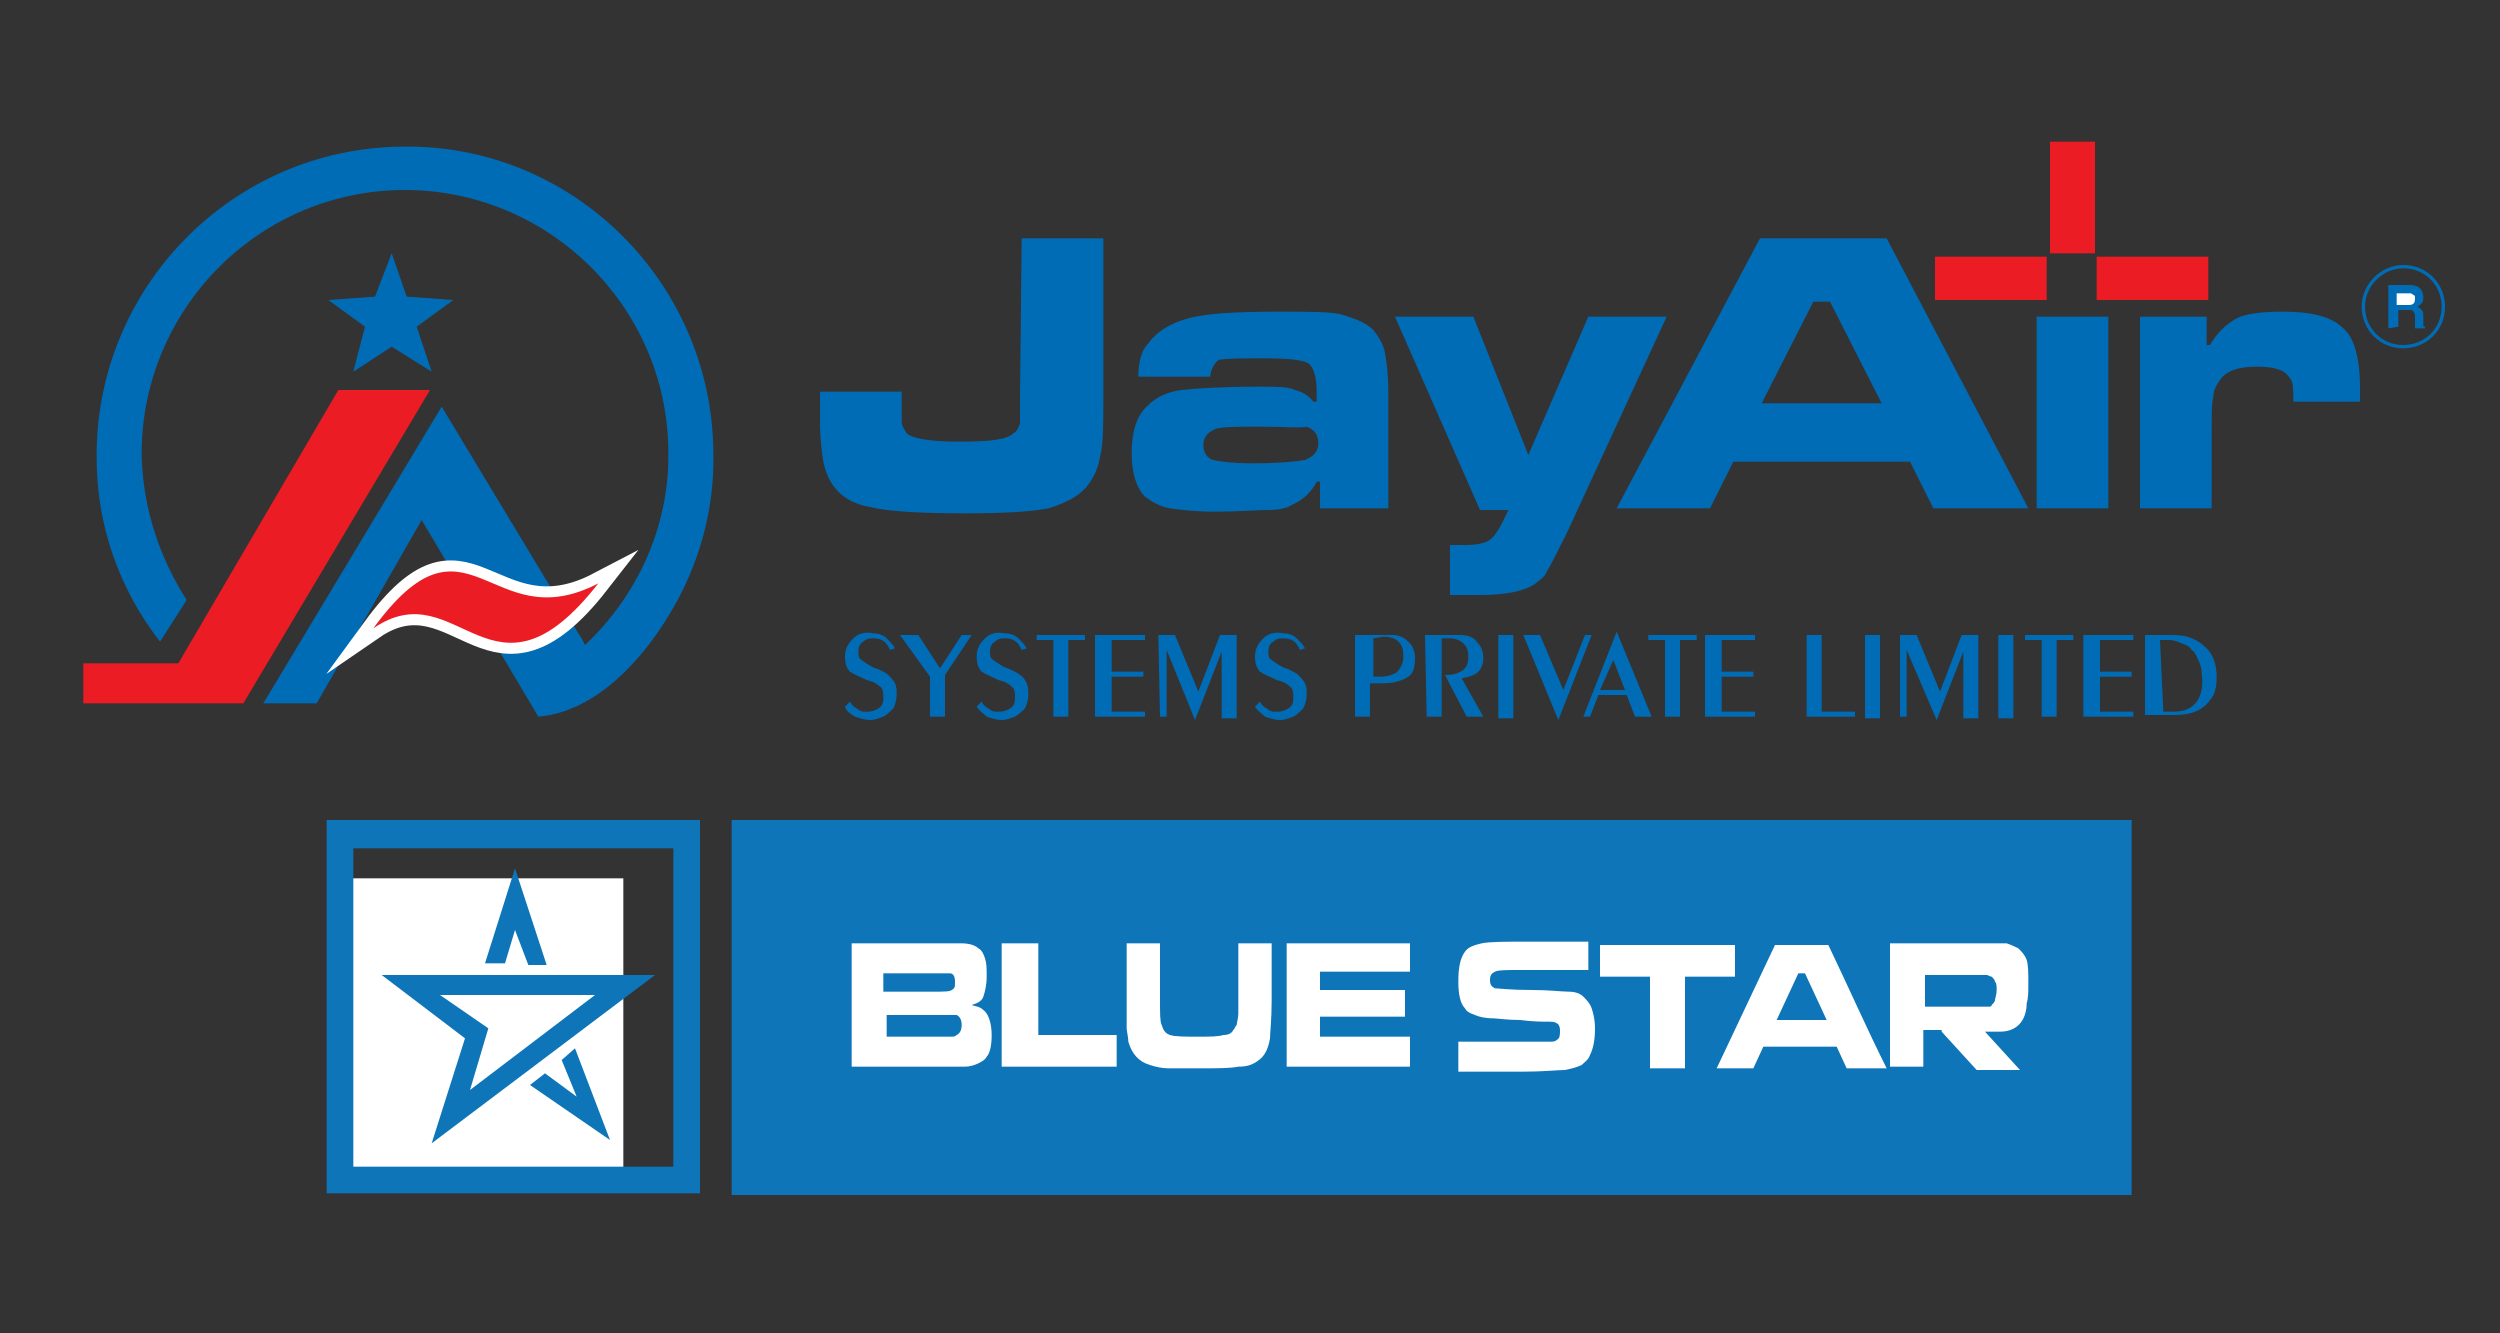 <?xml version="1.0" encoding="utf-8"?>
<!-- Generator: Adobe Illustrator 19.0.0, SVG Export Plug-In . SVG Version: 6.00 Build 0)  -->
<svg version="1.1" id="Layer_1" xmlns="http://www.w3.org/2000/svg" xmlns:xlink="http://www.w3.org/1999/xlink" x="0px" y="0px"
	 viewBox="25 11 150 80" style="enable-background:new 25 11 150 80;" xml:space="preserve">
<rect x="25" y="11" width="150" height="80" fill="#333333" stroke="none"/>
<style type="text/css">
	.st0{fill:#FFFFFF;}
	.st1{fill:#EC1C24;}
	.st2{fill:#006CB6;}
	.st3{fill:none;stroke:#FFFFFF;stroke-width:1.324;stroke-miterlimit:22.926;}
	.st4{fill:none;stroke:#006CB6;stroke-width:0.2;stroke-miterlimit:10;}
	.st5{fill-rule:evenodd;clip-rule:evenodd;fill:#0E75B8;}
	.st6{fill-rule:evenodd;clip-rule:evenodd;fill:#FFFFFF;}
</style>
<polygon class="st0" points="45.7,81.9 62.4,81.9 62.4,63.7 45.7,63.7 "/>
<path class="st0" d="M78.7,75.8h-4.1v-7.9H79c0.9,0,1.5,0.2,2,0.5c0.5,0.4,0.7,0.8,0.7,1.4c0,0.4-0.1,0.7-0.2,1.1
	c-0.2,0.3-0.5,0.5-0.9,0.7c0.5,0.2,0.9,0.4,1.1,0.8c0.2,0.4,0.3,0.8,0.3,1.2C81.9,75.1,80.8,75.8,78.7,75.8L78.7,75.8z M76.4,69.3
	V71h2.3c0.4,0,0.7-0.1,0.9-0.2c0.2-0.2,0.3-0.4,0.3-0.6c0-0.3-0.1-0.5-0.3-0.6c-0.2-0.1-0.5-0.2-1.1-0.2H76.4L76.4,69.3z M76.4,74.5
	h2.4c0.9,0,1.3-0.4,1.4-1.1c0-0.3-0.1-0.5-0.2-0.6c-0.1-0.2-0.3-0.3-0.5-0.3c-0.2-0.1-0.4-0.1-0.6-0.1h-2.4L76.4,74.5L76.4,74.5z
	 M83.7,75.8v-7.9h1.9v6.4h4.5v1.4H83.7L83.7,75.8z M91.3,73.2v-5.3h1.9v5.1c0,0.6,0.2,1,0.5,1.2s0.7,0.4,1.1,0.4
	c1.2,0,1.8-0.5,1.8-1.5v-5.2h1.9v5.2c0,1.9-1.2,2.9-3.7,2.9c-1,0-1.9-0.2-2.6-0.7C91.6,74.9,91.3,74.2,91.3,73.2L91.3,73.2z
	 M100.4,75.8v-7.9h6.6v1.4h-4.8V71h4.4v1.4h-4.4v2h5v1.4H100.4L100.4,75.8z M113.2,73.4h1.8c0,0.4,0.2,0.8,0.5,1
	c0.3,0.2,0.8,0.3,1.3,0.3c1.3,0,2-0.3,2-1c0-0.3-0.1-0.5-0.3-0.7c-0.3-0.1-0.7-0.2-1.3-0.4c-0.4-0.1-0.6-0.1-0.9-0.2
	c-1-0.2-1.7-0.4-2.2-0.8c-0.5-0.3-0.8-0.9-0.7-1.6c0-0.7,0.3-1.3,0.9-1.8c0.6-0.4,1.4-0.6,2.5-0.6c1.3,0,2.2,0.3,2.7,0.8
	c0.5,0.5,0.8,1.1,0.9,1.8h-1.8c-0.1-0.8-0.7-1.2-1.9-1.2c-1,0-1.5,0.3-1.6,0.9c0,0.4,0.2,0.7,0.7,0.8c0.4,0.1,0.8,0.2,1.2,0.3
	c0.5,0.1,0.8,0.2,1,0.2c0.7,0.1,1.2,0.3,1.5,0.4c0.4,0.2,0.6,0.4,0.8,0.6c0.2,0.3,0.3,0.6,0.3,1.1c0,0.7-0.2,1.3-0.6,1.6
	c-0.4,0.4-0.9,0.6-1.5,0.8c-0.5,0.1-1,0.2-1.4,0.2C114.6,76,113.3,75.1,113.2,73.4L113.2,73.4z M124,75.8v-6.5h-2.7v-1.4h7.3v1.4
	h-2.7v6.5H124L124,75.8z M128.1,75.8l3.2-7.9h2.2l3.2,7.9h-2.1l-0.6-1.6h-3.3l-0.6,1.6H128.1L128.1,75.8z M132.4,69.7l-1.1,3.1h2.3
	L132.4,69.7L132.4,69.7L132.4,69.7z M137.9,75.8v-7.9h4.6c0.9,0,1.6,0.2,2.1,0.7c0.5,0.4,0.7,1,0.7,1.6c0,0.4-0.1,0.8-0.4,1.2
	c-0.2,0.3-0.6,0.6-1,0.7c0.5,0.1,0.8,0.3,0.9,0.6c0.1,0.3,0.2,0.7,0.2,1.1v0.3c0,0.2,0,0.3,0,0.4c0,0.4,0.1,0.6,0.1,0.8
	c0.1,0.2,0.2,0.3,0.3,0.3v0.2h-2.1c-0.1-0.2-0.1-0.4-0.1-0.5c0-0.2,0-0.3,0-0.5c0-0.2,0-0.3,0-0.5c0-0.2,0-0.3,0-0.5
	c0-0.4-0.1-0.7-0.3-0.8c-0.2-0.2-0.5-0.3-1.1-0.3h-2v3.1L137.9,75.8L137.9,75.8z M139.7,71.4h2.3c0.9,0,1.3-0.4,1.3-1.1
	c0-0.3-0.1-0.5-0.3-0.7c-0.2-0.2-0.5-0.3-1-0.3h-2.4V71.4L139.7,71.4z"/>
<polygon class="st1" points="45.3,34.4 35.7,50.8 30,50.8 30,53.2 39.6,53.2 50.8,34.4 "/>
<polygon class="st2" points="46.9,30.6 44.7,29 47.5,28.8 48.5,26.2 49.4,28.8 52.2,29 50,30.6 50.9,33.3 48.5,31.8 46.2,33.3 "/>
<path class="st2" d="M40.8,53.2h3.2l6.3-11L57.3,54c3.5-0.3,6.3-3.5,7.9-6.2c1.7-2.8,2.7-6.2,2.6-9.7c-0.1-10.2-8.5-18.5-18.7-18.3
	c-10.2,0.1-18.4,8.5-18.3,18.7c0,4.1,1.4,7.9,3.8,11l1.6-2.5c-1.6-2.5-2.6-5.4-2.7-8.6c-0.1-8.7,6.9-15.9,15.6-16
	c8.7-0.1,15.9,6.9,16,15.6c0.1,4.6-1.9,8.8-5,11.7l-0.2-0.4L59.7,49l0,0l-8.2-13.6L40.8,53.2L40.8,53.2z"/>
<path class="st3" d="M47.4,48.7c5.7-7.8,7,0.7,13.5-2.7C54.5,54.2,52.5,45.2,47.4,48.7L47.4,48.7z"/>
<path class="st1" d="M47.4,48.7c5.7-7.8,7,0.7,13.5-2.7C54.5,54.2,52.5,45.2,47.4,48.7L47.4,48.7z"/>
<path class="st1" d="M150.8,26.4h6.7V29h-6.7V26.4L150.8,26.4z M148,26.2v-6.7h2.7v6.7H148L148,26.2z M141.1,26.4h6.7V29h-6.7V26.4
	L141.1,26.4z"/>
<path class="st2" d="M86.3,25.3h4.9V35c0,1.5,0,2.7-0.2,3.4c-0.1,0.7-0.4,1.3-0.8,1.8c-0.5,0.6-1.3,1-2.3,1.3
	c-1,0.2-2.7,0.3-4.9,0.3c-2.7,0-4.7-0.1-5.9-0.4c-1.5-0.3-2.4-1.2-2.7-2.7c-0.1-0.6-0.2-1.4-0.2-2.5c0-0.4,0-1,0-1.7h4.9
	c0,0.9,0,1.5,0,1.8c0,0.3,0.2,0.5,0.3,0.7c0.3,0.3,1.4,0.5,3.1,0.5c1.8,0,2.9-0.1,3.3-0.5c0.2-0.1,0.3-0.3,0.4-0.6
	c0-0.2,0-0.7,0-1.4L86.3,25.3L86.3,25.3z M97.6,33.6h-4.3c0-0.9,0.2-1.6,0.6-2c0.5-0.7,1.3-1.2,2.4-1.5c1.1-0.3,2.9-0.4,5.5-0.4
	c1.9,0,3.2,0,3.8,0.2s1.3,0.4,1.8,0.9c0.3,0.4,0.6,0.8,0.7,1.4c0.1,0.5,0.2,1.3,0.2,2.4v6.9h-4.1v-1.6H104c-0.3,0.6-0.8,1.1-1.5,1.4
	c-0.3,0.2-0.8,0.3-1.5,0.3c-0.6,0-1.7,0.1-3.1,0.1c-1.1,0-2-0.1-2.7-0.2c-0.6-0.1-1.1-0.4-1.5-0.7c-0.5-0.5-0.8-1.4-0.8-2.6
	c0-1.3,0.3-2.3,1-2.9c0.5-0.5,1.2-0.8,2-0.9c0.9-0.1,2.5-0.2,4.7-0.2c1,0,1.7,0,2.1,0.2c0.4,0.1,0.8,0.3,1.1,0.7h0.2v-0.6
	c0-0.9-0.2-1.5-0.5-1.7c-0.3-0.2-1.2-0.3-2.5-0.3c-1.5,0-2.5,0-2.9,0.1C97.9,32.8,97.7,33,97.6,33.6L97.6,33.6z M100.5,36.6
	c-1.4,0-2.4,0-2.7,0.2c-0.4,0.2-0.6,0.5-0.6,0.9c0,0.4,0.2,0.8,0.6,0.9c0.4,0.1,1.2,0.2,2.4,0.2c1.5,0,2.5-0.1,3.1-0.2
	c0.5-0.2,0.8-0.5,0.8-1c0-0.5-0.2-0.8-0.7-1C103,36.7,102.1,36.6,100.5,36.6L100.5,36.6z M108.7,30h4.7l3.3,8.3l3.6-8.3h4.7L119,43
	c-0.6,1.2-1,2-1.2,2.3c-0.1,0.3-0.4,0.5-0.8,0.8c-0.7,0.4-1.7,0.6-3.2,0.6c-0.9,0-1.5,0-1.8,0v-3c0.1,0,0.5,0,0.9,0
	c0.7,0,1.3-0.1,1.6-0.4c0.3-0.3,0.6-0.8,1-1.7h-1.7L108.7,30L108.7,30z M141,41.5l-1.4-2.8H129l-1.4,2.8h-5.6l8.6-16.2h7.6l8.5,16.2
	H141L141,41.5z M137.9,35.2l-3.1-6.1h-1l-3.1,6.1H137.9L137.9,35.2z M147.2,30h4.3v11.5h-4.3V30L147.2,30z M153.4,30h4v1.7h0.2
	c0.4-0.7,0.9-1.2,1.6-1.6c0.6-0.3,1.6-0.4,2.8-0.4c1.7,0,2.9,0.3,3.6,1c0.7,0.6,1,1.9,1,3.6c0,0.1,0,0.3,0,0.8h-4
	c0-0.7,0-1.2-0.2-1.4c-0.3-0.5-0.9-0.7-2-0.7c-1,0-1.8,0.2-2.2,0.8c-0.2,0.3-0.4,0.6-0.4,1c-0.1,0.4-0.1,1-0.1,1.9v4.8h-4.3
	L153.4,30L153.4,30z"/>
<path class="st2" d="M75.7,53.4l0.3-0.3c0.1,0.2,0.2,0.3,0.4,0.4c0.1,0.1,0.3,0.2,0.4,0.2c0,0,0,0,0.1,0c0,0,0.1,0,0.1,0
	c0,0,0.1,0,0.1,0c0.2,0,0.5-0.1,0.6-0.2c0.2-0.1,0.3-0.3,0.3-0.6c0-0.3,0-0.6-0.2-0.7c-0.2-0.2-0.4-0.3-0.8-0.4
	c-0.4-0.2-0.7-0.3-1-0.5c-0.2-0.2-0.3-0.5-0.3-0.9c0-0.5,0.2-0.8,0.5-1.1s0.7-0.4,1.2-0.3c0.3,0,0.6,0.1,0.8,0.3s0.4,0.4,0.5,0.6
	L78.4,50c-0.2-0.5-0.5-0.7-1-0.7c-0.2,0-0.4,0-0.6,0.2c-0.2,0.1-0.3,0.3-0.3,0.6c0,0.2,0,0.4,0.2,0.5c0.1,0.1,0.3,0.2,0.6,0.4
	c0.2,0.1,0.3,0.1,0.5,0.2s0.4,0.2,0.5,0.3s0.3,0.3,0.4,0.5s0.1,0.4,0.1,0.7c0,0.3-0.1,0.6-0.2,0.8c-0.2,0.2-0.4,0.4-0.6,0.5
	c-0.3,0.1-0.5,0.2-0.8,0.2c-0.3,0-0.6-0.1-0.9-0.2C76,53.8,75.8,53.7,75.7,53.4L75.7,53.4z M79,49.1h1.1l1.3,2l1.3-2h0.6l-1.6,2.4
	V54h-0.9v-2.4L79,49.1L79,49.1z M83.6,53.4l0.3-0.3c0.1,0.2,0.2,0.3,0.4,0.4c0.1,0.1,0.3,0.2,0.4,0.2c0,0,0,0,0.1,0c0,0,0.1,0,0.1,0
	c0,0,0.1,0,0.1,0c0.2,0,0.5-0.1,0.6-0.2c0.2-0.1,0.3-0.3,0.3-0.6c0-0.3,0-0.6-0.2-0.7c-0.2-0.2-0.4-0.3-0.8-0.4
	c-0.4-0.2-0.7-0.3-1-0.5c-0.2-0.2-0.3-0.5-0.3-0.9c0-0.5,0.2-0.8,0.5-1.1s0.7-0.4,1.2-0.3c0.3,0,0.6,0.1,0.8,0.3s0.4,0.4,0.5,0.6
	L86.3,50c-0.2-0.5-0.5-0.7-1-0.7c-0.2,0-0.4,0-0.6,0.2c-0.2,0.1-0.3,0.3-0.3,0.6c0,0.2,0,0.4,0.2,0.5c0.1,0.1,0.3,0.2,0.6,0.4
	c0.2,0.1,0.3,0.1,0.5,0.2s0.4,0.2,0.5,0.3c0.2,0.1,0.3,0.3,0.4,0.5c0.1,0.2,0.1,0.4,0.1,0.7c0,0.3-0.1,0.6-0.2,0.8
	c-0.2,0.2-0.4,0.4-0.6,0.5c-0.3,0.1-0.5,0.2-0.8,0.2c-0.3,0-0.6-0.1-0.9-0.2C84,53.8,83.8,53.7,83.6,53.4L83.6,53.4z M87.2,49.1h2.9
	v0.3h-1V54h-0.9v-4.6l-1,0L87.2,49.1L87.2,49.1z M90.8,49.1h2.9v0.3h-2v1.9h1.9v0.3h-1.9v2.1h2V54h-3V49.1L90.8,49.1z M94.5,49.1h1
	l1.4,3.4l1.3-3.4h1v5h-0.9v-4h0l-1.6,4.1h0L95,50h0v4h-0.4L94.5,49.1L94.5,49.1z M100.3,53.4l0.3-0.3c0.1,0.2,0.2,0.3,0.4,0.4
	c0.1,0.1,0.3,0.2,0.4,0.2c0,0,0,0,0.1,0c0,0,0.1,0,0.1,0c0,0,0.1,0,0.1,0c0.2,0,0.5-0.1,0.6-0.2c0.2-0.1,0.3-0.3,0.3-0.6
	c0-0.3,0-0.6-0.2-0.7c-0.2-0.2-0.4-0.3-0.8-0.4c-0.4-0.2-0.7-0.3-1-0.5c-0.2-0.2-0.3-0.5-0.3-0.9c0-0.5,0.2-0.8,0.5-1.1
	s0.7-0.4,1.2-0.3c0.3,0,0.6,0.1,0.8,0.3s0.4,0.4,0.5,0.6L103,50c-0.2-0.5-0.5-0.7-1-0.7c-0.2,0-0.4,0-0.6,0.2
	c-0.2,0.1-0.3,0.3-0.3,0.6c0,0.2,0,0.4,0.2,0.5c0.1,0.1,0.3,0.2,0.6,0.4c0.2,0.1,0.3,0.1,0.5,0.2s0.4,0.2,0.5,0.3s0.3,0.3,0.4,0.5
	s0.1,0.4,0.1,0.7c0,0.3-0.1,0.6-0.2,0.8c-0.2,0.2-0.4,0.4-0.6,0.5c-0.3,0.1-0.5,0.2-0.8,0.2c-0.3,0-0.6-0.1-0.9-0.2
	C100.7,53.8,100.5,53.7,100.3,53.4L100.3,53.4z M106.4,49.1h2.1c0.4,0,0.7,0.1,1,0.4s0.4,0.6,0.4,1c0,0.5-0.1,0.9-0.4,1.1
	s-0.8,0.4-1.5,0.4h-0.8V54h-0.9V49.1L106.4,49.1z M107.4,49.3v2.3h0.5c0.3,0,0.6-0.1,0.8-0.2c0.2-0.1,0.3-0.3,0.4-0.5
	s0.1-0.4,0.1-0.6c0-0.7-0.4-1.1-1.2-1.1L107.4,49.3L107.4,49.3z M110.5,49.1h2.1c0.4,0,0.8,0.1,1,0.4c0.3,0.3,0.4,0.6,0.4,1
	c0,0.3-0.1,0.6-0.3,0.8s-0.5,0.3-1,0.4l1.3,2.3h-1l-1.3-2.5c0.5,0,0.8-0.1,1.1-0.3c0.2-0.2,0.3-0.4,0.3-0.8c0-0.4-0.1-0.6-0.3-0.8
	c-0.2-0.2-0.5-0.3-0.8-0.3h-0.5V54h-0.9L110.5,49.1L110.5,49.1z M114.9,49.1h0.9v5h-0.9V49.1L114.9,49.1z M116.4,49.1h1l1.4,3.3
	l1.3-3.3h0.4l-2,5.1h0L116.4,49.1L116.4,49.1z M120,54l2-5.1h0l2.1,5.1h-1l-0.5-1.3h-1.7l-0.5,1.3H120L120,54z M121,52.4h1.5
	l-0.7-1.8L121,52.4L121,52.4z M123.9,49.1h2.9v0.3h-1V54h-0.9v-4.6l-1,0V49.1L123.9,49.1z M127.4,49.1h2.9v0.3h-2v1.9h1.9v0.3h-1.9
	v2.1h2V54h-3V49.1L127.4,49.1z M133.4,49.1h0.9v4.6h2V54h-2.9V49.1L133.4,49.1z M136.9,49.1h0.9v5h-0.9V49.1L136.9,49.1z M139,49.1
	h1l1.4,3.4l1.3-3.4h1v5h-0.9v-4h0l-1.6,4.1h0l-1.8-4.2h0v4H139L139,49.1L139,49.1z M144.9,49.1h0.9v5h-0.9V49.1L144.9,49.1z
	 M146.5,49.1h2.9v0.3h-1V54h-0.9v-4.6l-1,0V49.1L146.5,49.1z M150.1,49.1h2.9v0.3h-2v1.9h1.9v0.3H151v2.1h2V54h-3V49.1L150.1,49.1z
	 M153.8,49.1h1.6c0.9,0,1.5,0.3,2,0.8c0.4,0.4,0.6,1,0.6,1.7c0,0.6-0.1,1.1-0.4,1.4c-0.4,0.6-1.1,0.9-2.1,0.9h-1.8V49.1L153.8,49.1z
	 M154.8,53.7h0.6c0.7,0,1.1-0.2,1.4-0.6c0.3-0.4,0.4-1,0.3-1.7c0-0.3-0.1-0.6-0.2-0.8c-0.1-0.2-0.2-0.5-0.4-0.6
	c-0.1-0.2-0.3-0.3-0.6-0.4c-0.2-0.1-0.5-0.2-0.7-0.2h-0.6L154.8,53.7L154.8,53.7z"/>
<path class="st4" d="M169.2,27c1.4,0,2.4,1.1,2.4,2.4c0,1.4-1.1,2.4-2.4,2.4c-1.4,0-2.4-1.1-2.4-2.4C166.8,28.1,167.9,27,169.2,27
	L169.2,27z"/>
<path class="st2" d="M168.3,30.7v-2.6h1.3c0.3,0,0.5,0.1,0.6,0.2c0.1,0.1,0.2,0.3,0.2,0.5c0,0.1,0,0.3-0.1,0.4
	c-0.1,0.1-0.2,0.2-0.3,0.2c0.1,0,0.2,0.1,0.3,0.2s0.1,0.2,0.1,0.4v0.1c0,0,0,0.1,0,0.1c0,0.1,0,0.2,0,0.3c0,0.1,0,0.1,0.1,0.1v0.1
	h-0.6c0-0.1,0-0.1,0-0.2c0-0.1,0-0.1,0-0.2c0,0,0-0.1,0-0.2c0-0.1,0-0.1,0-0.1c0-0.1,0-0.2-0.1-0.3c0-0.1-0.2-0.1-0.3-0.1h-0.6v1
	L168.3,30.7L168.3,30.7z"/>
<path class="st0" d="M168.8,29.3h0.7c0.3,0,0.4-0.1,0.4-0.4c0-0.1,0-0.2-0.1-0.2c-0.1-0.1-0.1-0.1-0.3-0.1h-0.7L168.8,29.3
	L168.8,29.3z"/>
<g>
	<path class="st5" d="M44.6,60.2h22.4v22.4H44.6V60.2L44.6,60.2z M46.2,61.9h19.2V81H46.2V61.9L46.2,61.9z"/>
	<polygon class="st5" points="68.9,60.2 152.9,60.2 152.9,82.7 68.9,82.7 68.9,60.2 	"/>
	<polygon class="st5" points="55.9,63.1 54.1,68.8 55.3,68.8 55.9,66.8 56.7,68.9 57.8,68.9 55.9,63.1 	"/>
	<path class="st5" d="M52.9,73.3l-5-3.8h16.4L50.9,79.6L52.9,73.3L52.9,73.3z M60.7,70.7l-9.3,0l2.9,2l-1.1,3.7L60.7,70.7L60.7,70.7
		z"/>
	<polygon class="st5" points="61.6,79.4 56.8,76.1 57.7,75.4 59.6,76.8 58.7,74.6 59.5,73.9 61.6,79.4 	"/>
	<path class="st6" d="M76.1,75v-7.4h4.8c1,0,1.6,0,1.8,0c0.4,0,0.8,0.1,1,0.3c0.2,0.1,0.3,0.3,0.4,0.6c0.1,0.3,0.1,0.6,0.1,1.1
		c0,0.5-0.1,0.9-0.2,1.2c-0.1,0.3-0.4,0.4-0.7,0.5c0.3,0.1,0.5,0.1,0.7,0.3c0.3,0.2,0.5,0.8,0.5,1.5c0,0.6-0.1,1.1-0.3,1.3
		c-0.1,0.2-0.3,0.3-0.5,0.4c-0.2,0.1-0.5,0.2-0.8,0.2c-0.2,0-0.9,0-2,0H76.1L76.1,75z M112.6,73.5c0.2,0,3.6,0,3.9,0
		c0.9,0,1.4,0,1.5,0c0.2,0,0.3,0,0.4-0.1c0.2-0.1,0.2-0.3,0.2-0.6c0-0.2-0.1-0.4-0.2-0.4c-0.1-0.1-0.3-0.1-0.6-0.1
		c-0.3,0-0.8,0-1.6-0.1c-0.8,0-1.4-0.1-1.6-0.1c-0.5,0-0.9-0.1-1.1-0.2c-0.3-0.1-0.5-0.2-0.6-0.4c-0.3-0.3-0.4-0.9-0.4-1.6
		c0-0.8,0.1-1.4,0.4-1.8c0.2-0.3,0.6-0.4,1-0.5c0.5-0.1,1.4-0.1,2.8-0.1c0.3,0,3.4,0,3.6,0v1.7c-0.3,0-3.5,0-4,0
		c-0.9,0-1.4,0-1.6,0.1c-0.2,0.1-0.3,0.2-0.3,0.5c0,0.3,0.1,0.4,0.3,0.5c0.2,0,0.9,0.1,2.2,0.1c1.1,0,1.8,0.1,2.2,0.1
		c0.4,0,0.7,0.1,0.9,0.3c0.2,0.2,0.4,0.4,0.5,0.7c0.1,0.3,0.2,0.7,0.2,1.2c0,0.7-0.1,1.2-0.3,1.6c-0.1,0.3-0.3,0.4-0.5,0.6
		c-0.2,0.1-0.5,0.2-1,0.3c-0.4,0-1.3,0.1-2.5,0.1c-0.3,0-3.6,0-3.9,0V73.5L112.6,73.5z M141.5,72.9l2.1,2.3h2.6l-2.1-2.3h0.9
		c1.2,0,1.6-0.9,1.6-1.7c0.1-0.3,0.1-0.7,0.1-1.2c0-0.6,0-1.1-0.1-1.4c-0.1-0.3-0.3-0.5-0.5-0.7c-0.2-0.1-0.4-0.2-0.7-0.3
		c-0.2,0-0.9,0-2.1,0c-1.6,0-3.3,0-4.9,0c0,2.5,0,5,0,7.4c0.7,0,1.4,0,2,0c0-0.7,0-1.4,0-2.2H141.5L141.5,72.9z M121,67.7h8.1v1.9
		h-3v5.5h-2.1v-5.5h-3V67.7L121,67.7z M135.8,75.1l-0.6-1.3h-4.4l-0.6,1.3H128l3.5-7.4h3.2c1.2,2.5,2.3,5,3.5,7.4H135.8L135.8,75.1z
		 M134.6,72.2l-1.3-2.8h-0.4l-1.3,2.8H134.6L134.6,72.2z M140.5,71.4c1,0,1.9,0,2.9,0c0.5,0,0.8,0,0.9,0c0.1,0,0.2,0,0.2-0.1
		c0.1-0.1,0.2-0.2,0.2-0.3c0-0.1,0.1-0.3,0.1-0.6c0-0.2,0-0.4-0.1-0.5c0-0.1-0.1-0.2-0.2-0.3c-0.1,0-0.2-0.1-0.3-0.1
		c-0.1,0-0.4,0-0.8,0c-1,0-1.9,0-2.9,0C140.5,70.1,140.5,70.8,140.5,71.4L140.5,71.4z M102.2,67.6h7.4v1.7h-5.4v1.1h5.1V72h-5.1v1.2
		h5.4V75h-7.4V67.6L102.2,67.6z M92.6,67.6h2V71c0,0.8,0,1.3,0.1,1.5c0.1,0.3,0.2,0.5,0.5,0.6c0.3,0.1,0.9,0.1,1.7,0.1
		c0.7,0,1.2,0,1.5-0.1c0.3,0,0.5-0.1,0.6-0.3c0.1-0.1,0.1-0.2,0.2-0.3c0-0.1,0.1-0.4,0.1-0.7c0-0.3,0-0.6,0-0.8v-3.4h2V71
		c0,1.2-0.1,2-0.1,2.3c-0.1,0.6-0.3,1.1-0.8,1.4c-0.3,0.2-0.6,0.3-1.1,0.3c-0.5,0.1-1.2,0.1-2.3,0.1c-0.8,0-1.4,0-1.9,0
		c-0.4,0-0.8-0.1-1.1-0.2c-0.7-0.2-1.1-0.7-1.3-1.4c0-0.3-0.1-0.6-0.1-0.8c0-0.2,0-0.8,0-1.7V67.6L92.6,67.6z M85.2,67.6h2.1v5.5
		h4.7V75h-6.9V67.6L85.2,67.6z M78.1,70.5h2.9c0.6,0,1,0,1.1-0.1c0.2-0.1,0.2-0.2,0.2-0.5c0-0.3-0.1-0.5-0.3-0.5c-0.1,0-0.4,0-1.1,0
		h-2.9V70.5L78.1,70.5z M78.1,73.2h2.9c0.6,0,0.9,0,1.1,0c0.1,0,0.2,0,0.3-0.1c0.2-0.1,0.3-0.3,0.3-0.6c0-0.3-0.1-0.5-0.3-0.6
		c-0.1,0-0.5,0-1.3,0h-2.9V73.2L78.1,73.2z"/>
</g>
</svg>
